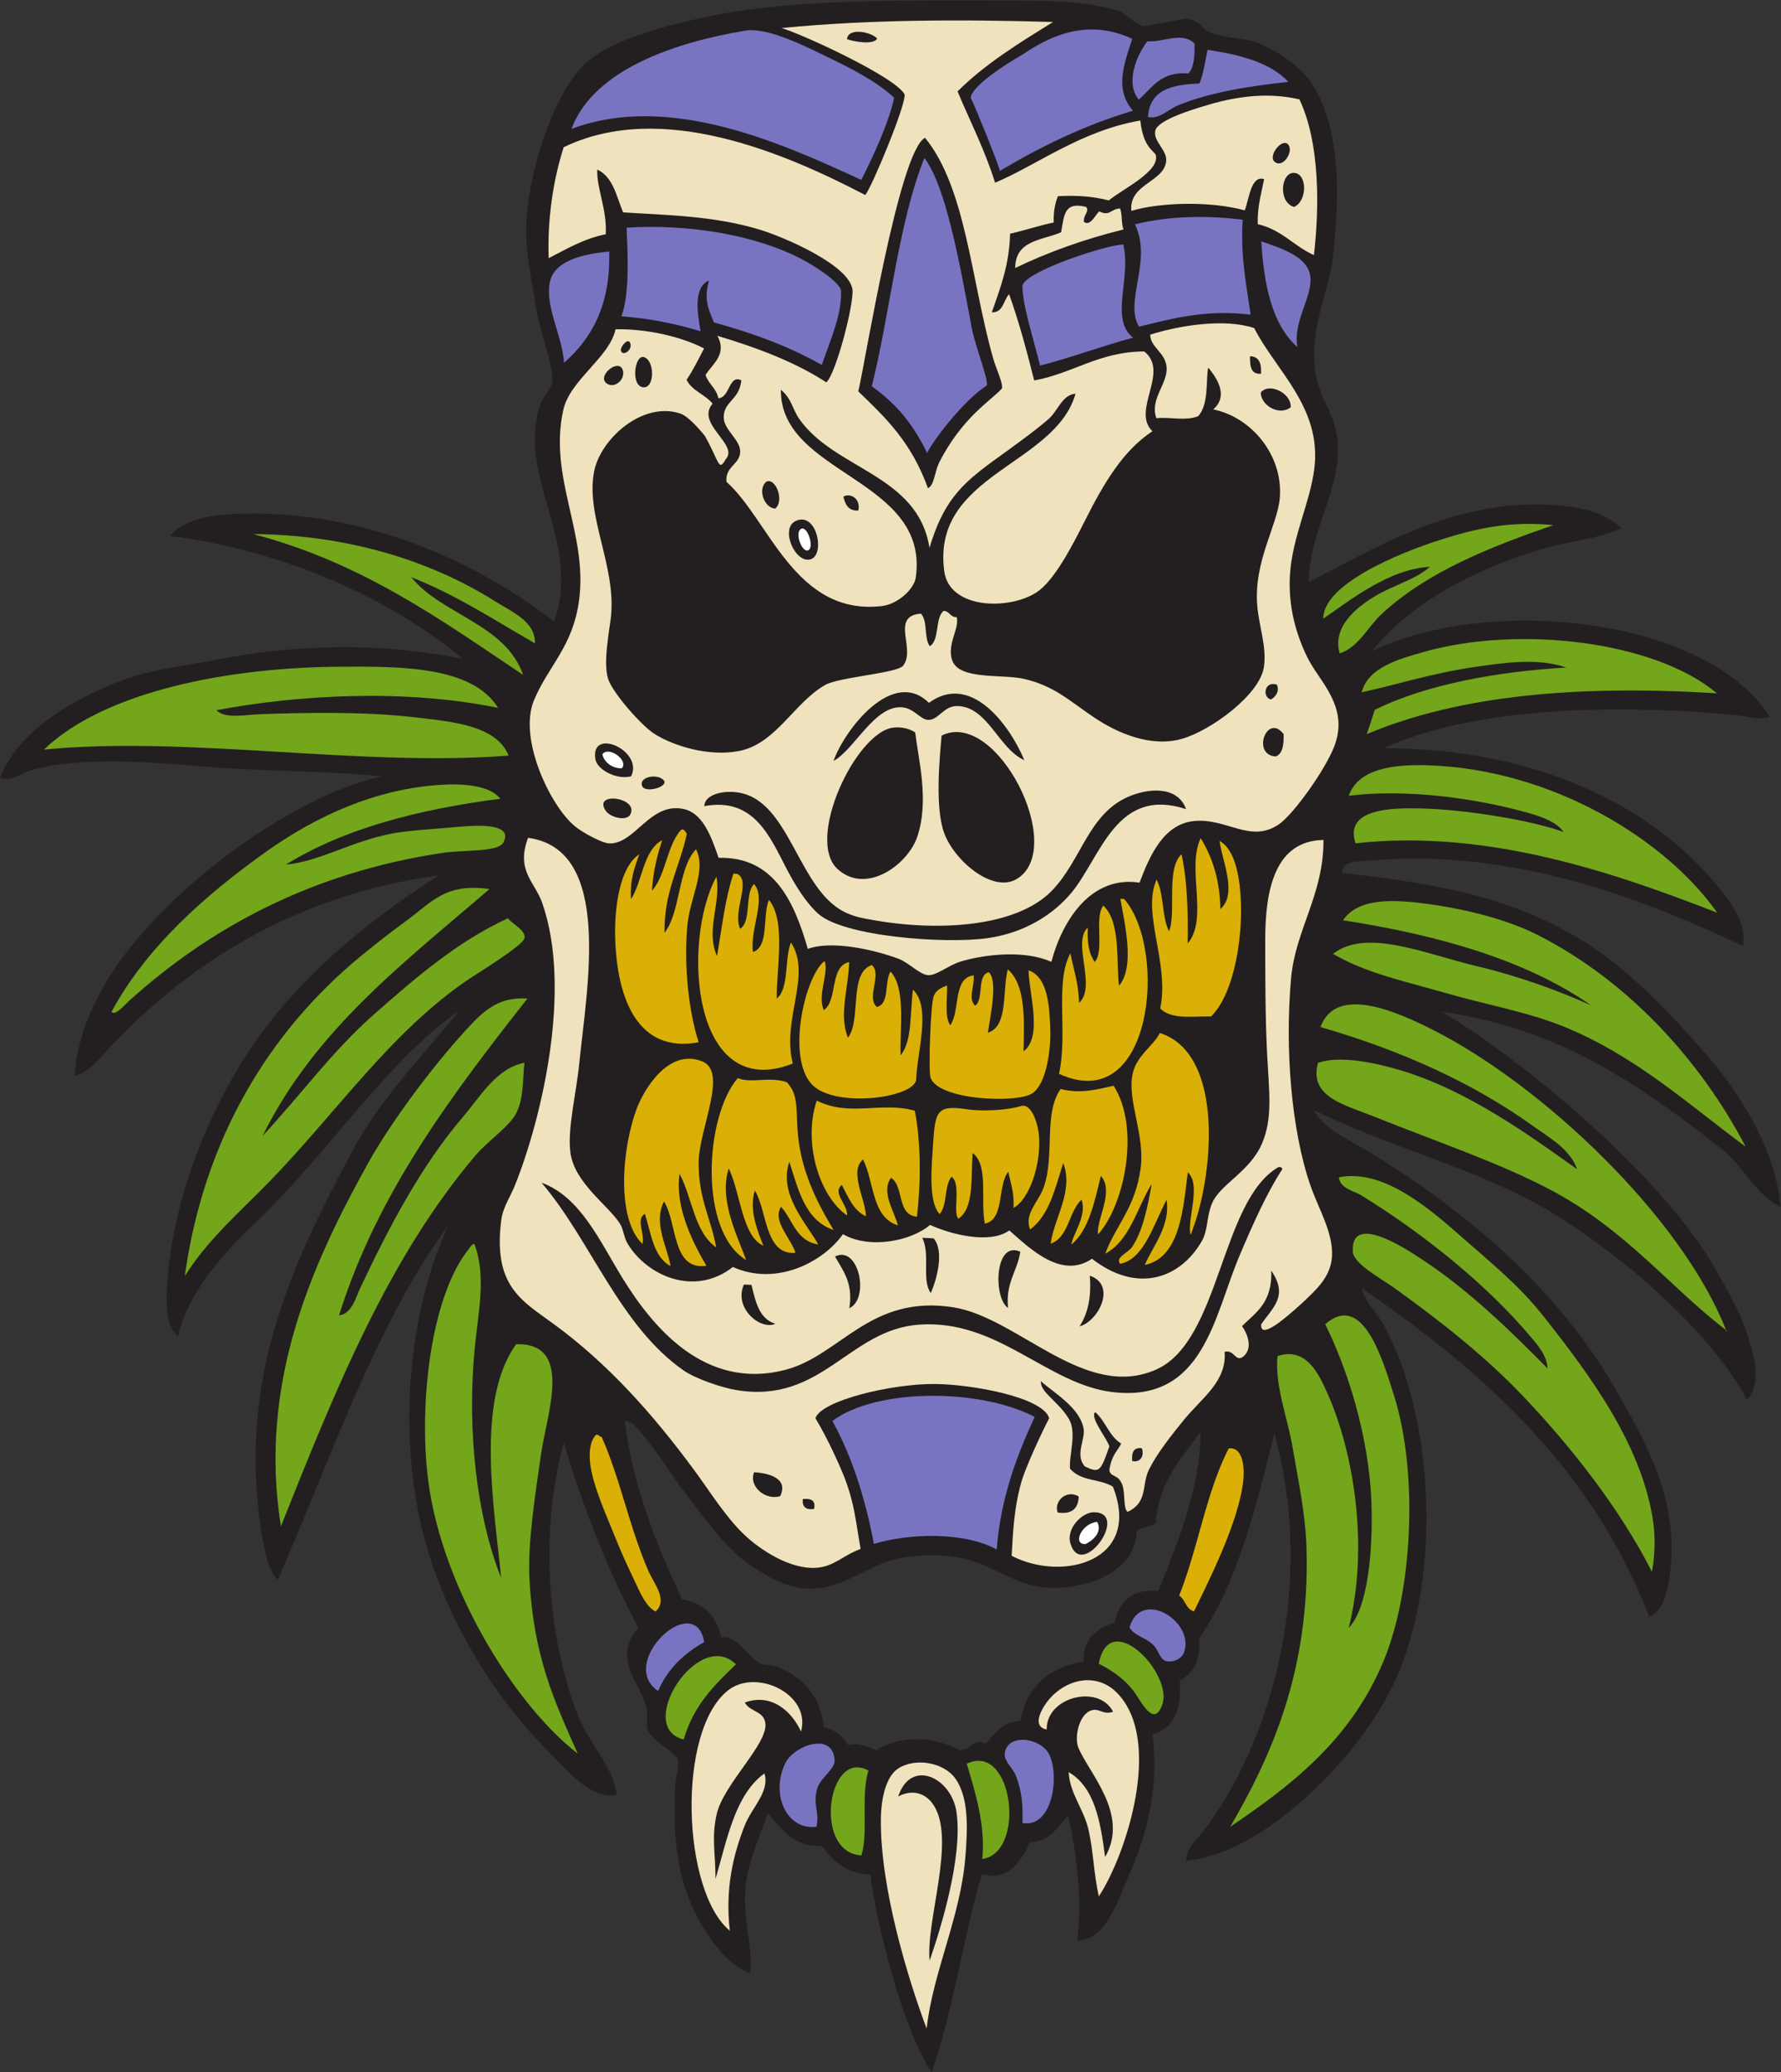 <?xml version="1.0" encoding="UTF-8" standalone="no"?>
<svg
   xmlns:dc="http://purl.org/dc/elements/1.1/"
   xmlns:cc="http://creativecommons.org/ns#"
   xmlns:rdf="http://www.w3.org/1999/02/22-rdf-syntax-ns#"
   xmlns:svg="http://www.w3.org/2000/svg"
   xmlns="http://www.w3.org/2000/svg"
   viewBox="0 0 603.2 701.493"
   height="701.493"
   width="603.2"
   xml:space="preserve"
   id="svg2"
   version="1.1"><rect x="0" y="0" width="603.2" height="701.493" fill="#333333" stroke="none"/><defs
     id="defs6" /><g
     transform="matrix(1.333,0,0,-1.333,0,701.493)"
     id="g10"><g
       transform="scale(0.1)"
       id="g12"><path
         id="path14"
         style="fill:#231f20;fill-opacity:1;fill-rule:evenodd;stroke:none"
         d="m 4362.93,2032.1 c 23.87,-43.01 57.13,-98.12 74.37,-152.26 15.63,-49.11 43.27,-123.86 2.04,-172.99 -94.55,177.95 -326.74,374.84 -501.23,479.06 -182.25,108.84 -403.95,161.11 -600.75,257.85 30.69,-52.14 92.17,-75.82 142.29,-107.33 225.33,-137.28 469.28,-331.59 624.12,-599.91 73.79,-130.25 155.12,-267.25 141.74,-443.51 -3.63,-47.92 -12.44,-118.34 -54.98,-136.79 -142.97,373.03 -418.79,621.16 -730.78,835.31 8.32,-36.74 37.24,-59.14 56.11,-93.8 125.29,-230.21 146.97,-616.42 38.75,-880.69 -57.05,-139.364 -180.25,-280.282 -298.75,-370.653 -67.81,-51.719 -150.61,-99.492 -241.78,-109.071 -2.44,28.204 23.32,49.532 39.53,70.243 173.23,221.367 292.05,625.231 184.22,1014.641 -47.24,-190.57 -94.49,-381.15 -190.72,-519.65 4.45,-58.42 -16.47,-89.87 -49.73,-108.214 5.57,-75.867 -16.23,-122.656 -69.39,-136.121 18.67,-145.813 -17.85,-263.625 -63.46,-366.938 -27.99,-63.386 -53.89,-152.871 -127.32,-157.507 12.42,99.746 -0.96,223.757 -23.73,318.078 -26.72,-28.559 -44.61,-66.477 -97.09,-67.637 -20.24,-45.988 -54.4,-100.551 -121.31,-80.93 C 2446.54,341.746 2422.05,154.641 2367.03,0 c -77.62,114.785 -147.09,411.047 -155.21,501.746 -63.17,3.652 -96.12,35.715 -123.65,72.863 -77.87,-2.285 -101.32,46.582 -137.9,83.118 -16.29,-52.192 -47.75,-114.133 -55.75,-184.786 -9.38,-82.902 20.36,-158.332 10.87,-221.418 -58.32,22.43 -101.86,84.786 -132.18,140.489 -49.66,91.25 -65.66,196.855 -56.92,343.593 0.94,15.711 9.43,44.598 5.72,57.375 -6.73,23.086 -64.25,45.899 -75.61,75.477 -6.6,17.195 1.74,35.344 -3.88,57.813 -16.52,66.179 -88.7,121.53 -20.76,202.67 -76.47,144 -138.99,301.11 -189.33,469.69 -62.97,-233.03 -39.52,-490.81 32.29,-683.493 30.2,-81.016 94.25,-138.028 102.25,-211.16 -69.02,-8.286 -117.27,54.902 -161.65,98.601 -129.18,127.188 -237.61,290.482 -304.38,479.722 -96.44,273.31 -74.51,624.66 37.85,867.59 -179.513,-241.96 -298.532,-590.51 -431.981,-897.7 -36.348,18.92 -50.875,176.58 -54.118,218.58 -26.894,348.26 111.586,622 239.403,863.25 75.254,142.03 188.766,253.92 274.616,362.13 -192.573,-136.06 -335.026,-366.92 -522.331,-542.99 -51.512,-48.43 -168.441,-166.54 -191.758,-284.25 -34.988,27.8 -30.965,95.36 -26.41,150.08 19.809,237.99 128.375,471.96 240.375,623.05 124.367,167.79 286.644,293.59 448.004,397.48 -353.336,-49.05 -616.746,-209.24 -827.75,-428.24 -28.086,-29.16 -54.813,-69.01 -97.313,-82.02 5.016,103.35 54.922,205.01 105.254,278.57 138.117,201.84 443.184,431.28 675.004,483.22 -158.574,15.41 -311.172,12.05 -474.84,26.39 -137.66,12.08 -297.855,21.49 -413.011,-10.03 C 52.695,3299.4 31.77,3276.01 0,3287.13 c 45.305,117.05 180.793,199.43 316.02,249.78 69.734,25.96 156.226,35.16 240.855,51.48 187.844,36.22 401.758,44.86 619.295,0.66 -178.381,148.84 -446.682,274.75 -743.912,312.4 32.551,40.18 97.144,52.47 154.504,55.41 340.968,17.48 636.718,-129.34 821.348,-272.69 71.09,206.08 -99.55,371.9 -34.36,553.89 7.05,19.69 27.69,36.61 29.7,56.29 3.68,35.97 -33.46,134.13 -40.34,179.54 -11.8,77.84 -31.08,152.86 -25.02,236.48 9.85,136.05 73.62,322.17 150.27,391.8 65.41,59.44 201.16,95.98 318.75,119.98 212.65,43.42 478.73,39.07 725.51,39.06 103.26,0 230.21,1.6 316.38,-28.79 16.16,-11.9 39.22,-32.01 57.04,-36.22 39.39,5.22 74.06,13.24 105.91,19.2 36.19,-3.94 45.41,-29.68 66.62,-36.65 48.25,-15.84 83.09,-12.18 114.83,-24.42 49.65,-19.16 113.57,-60.73 142.3,-107.34 72.15,-116.97 68.07,-288.8 50.59,-439.36 -10.76,-92.89 -61.68,-179.21 -43.13,-295.82 12.62,-79.14 69.4,-114.4 53.99,-228.18 -13.44,-99.04 -69.2,-184.5 -71.99,-299.31 159.84,80.38 394.41,231.33 670.33,190.45 46.91,-6.96 92.01,-23.01 123.94,-53.66 -60.86,-28.03 -127.05,-31.78 -188,-49.09 -172.93,-49.15 -339.93,-133.02 -445.86,-263.1 293.04,142.68 848.77,88.38 1010.29,-166.01 -12.99,-12.04 -60.78,1.38 -91.15,4.14 -326.6,29.72 -664.63,16.15 -889.46,-84.43 378.95,-0.77 676.08,-138.91 848.91,-350.78 32.29,-39.58 74.06,-91.72 64.79,-151.84 -251.27,117.38 -581.63,251.25 -956.68,216.41 -25.22,-2.35 -61.23,0.56 -62.89,-30.77 222.75,-25.19 436.89,-55.72 635.48,-187.38 103.62,-67.65 214.98,-185.27 297.93,-282.52 91.33,-107.06 169.83,-244.43 181.19,-378.05 -62.22,29.76 -91.73,97.71 -141.77,140.94 -207.46,162.83 -412.74,310.87 -719.22,354.48 187.44,-108.68 564.16,-414.34 699.94,-661.01 z M 3050.66,1625.9 c -2.14,-150.66 -60.54,-283.8 -107.24,-403.36 -68.05,5.61 -100.16,-26.97 -111.72,-81.38 -43.38,-14.09 -79.32,-36.09 -78.36,-97.29 -85.61,-16.39 -143.89,-61.819 -160.84,-151.194 -44.53,-3.098 -65.51,-31.231 -87.32,-58.457 -35.08,16.308 -35.26,-16.336 -67.68,-16.133 -20.61,11.465 -115.61,56.777 -211.02,-0.02 -24.03,9.649 -42.52,19.485 -71.81,12.879 -12.68,22.746 -33.09,38.227 -61.67,46.028 -7.02,80.039 -57.29,129.717 -122.36,154.437 -10.74,4.09 -28.28,1.15 -38.3,6.56 -36.68,19.83 -54.5,69.43 -99.74,66.97 -12.58,51.21 -41.45,87.1 -99.28,95.76 -64.32,136.52 -122.87,278.47 -146.39,453.33 17.91,1.07 31.98,-18.51 42.72,-30.76 39.37,-44.9 72.47,-101.6 112.76,-154.01 48.95,-63.7 103.77,-143.83 169.86,-185.44 43.76,-27.55 103.64,-69.54 186.4,-51.69 72.05,15.54 124.8,66.62 207.64,77 34.22,4.29 79.53,6.77 124.8,-0.86 85.47,-14.41 147.78,-72.01 224.4,-77.45 100.45,-7.12 230.76,37.7 232.71,143.12 12.15,11.48 36.21,10.3 48.36,21.81 9.05,107.52 65.61,164.55 114.08,230.15 v 0" /><path
         id="path16"
         style="fill:#7974c2;fill-opacity:1;fill-rule:evenodd;stroke:none"
         d="m 2271.76,5014.24 c -13.15,-62.88 -53.85,-150.61 -83.49,-208.58 -194.86,89.45 -485.32,223.79 -736.18,129.54 56.6,152.57 267.82,220.32 440.83,249.43 57.87,9.75 156.22,-41.34 210.15,-67.18 61.38,-29.42 126.94,-63.55 168.69,-103.21 v 0" /><path
         id="path18"
         style="fill:#7974c2;fill-opacity:1;fill-rule:evenodd;stroke:none"
         d="m 2348.61,4861.34 c 53.23,-69.09 88.07,-257.82 117.85,-418.19 6.74,-48.69 44.22,-139.65 41.12,-159.11 -63.34,-41.16 -143.56,-149.75 -151.72,-172.28 -43.11,88.92 -90.91,133.51 -140.84,169.86 45.62,181.37 67.21,414 133.59,579.72 v 0" /><path
         id="path20"
         style="fill:#ffffff;fill-opacity:1;fill-rule:evenodd;stroke:none"
         d="m 2035.95,3919.78 c 16.04,7.27 33.62,-47.89 17.47,-54.74 -16.22,-6.89 -35.56,46.54 -17.47,54.74 v 0" /><path
         id="path22"
         style="fill:#ffffff;fill-opacity:1;fill-rule:evenodd;stroke:none"
         d="m 1579.79,3311.34 c -27.12,-0.27 -45.91,18.07 -49.27,35.63 15.32,22.24 68.03,-15.47 49.27,-35.63 v 0" /><path
         id="path24"
         style="fill:#efe2bd;fill-opacity:1;fill-rule:evenodd;stroke:none"
         d="m 3362.7,3129.41 c 0.6,-139.38 -71.37,-227.4 -82.43,-351.66 -15.84,-178.1 0.45,-384.61 49.22,-525.75 20.82,-60.22 58.17,-119.52 54.75,-180.19 -2.97,-52.59 -41,-85.15 -73.89,-116.71 -58.51,-53.4 -108.38,-91.81 -106.01,-55.86 29.74,43.53 69.88,71.85 25.68,136.36 3.09,-82.87 -41.52,-107.58 -74.24,-140.72 15,-21.4 27.46,-56.66 3.58,-77.01 -20.88,-16.16 -22.06,17.78 -47.84,11.78 5.71,-75.69 -57.61,-116.64 -103.57,-172.99 -31.33,-38.43 -67.99,-84.66 -88.42,-125.65 -20.04,-40.28 -1.58,-82.54 -54.53,-108 -13.36,10.63 -3.24,57.2 -17.97,77.67 -8.57,16.78 -27.83,11.66 -28.32,30.1 7.23,41.25 22.75,48.34 29.86,65.89 -30.46,18.63 -39.7,57.22 -65.93,79.83 -14.26,-13.6 29.1,-65.26 36.03,-87.1 -22.58,-63.98 -24.74,-68.76 -62.22,-50.98 -26.25,29.45 1.75,68.81 -3.29,96.2 -9.82,53.35 -73.39,89.28 -108.49,120.2 -2.09,-28.47 45.68,-51.81 71.7,-96.68 20.13,-34.72 -1.23,-94.06 2.42,-125.7 31.15,-33.48 72.85,-23.77 108.83,-45.29 74.33,-189.08 -127.05,-242.99 -257.23,-175.61 3.18,52.62 4.94,123.28 27.13,195.68 14.3,41.53 45.29,109.05 68.22,153.95 -15.97,52.9 -194.53,85.8 -290.02,86.67 -111.39,1.02 -290.7,-42.7 -303.82,-87.04 33.71,-55.79 65.3,-128.5 74.39,-152.28 25.03,-65.51 27.65,-108.01 40.33,-179.53 -45.27,-16.63 -66.92,-44.22 -111.17,-47.78 -67.75,-5.47 -145.61,46.47 -185.86,85.29 -47.48,45.79 -86.39,109.35 -127,164.27 -101.67,137.5 -215.79,267.84 -358.91,371.74 -80.7,58.58 -150.69,96.1 -130.26,260.47 4.25,34.21 22.22,57.7 35.03,89.66 66.94,167.01 146.44,497.22 69.06,717.3 -18.65,53.04 -67.42,81.52 -35.77,164.92 215.53,-29.06 149.79,-376.95 130.07,-572.65 -7.98,-79.21 -30.01,-163.95 -22.79,-224.7 9.42,-79.22 96.22,-134.74 126.69,-183.47 8.46,-13.52 9.23,-33.28 18.42,-48.86 47.94,-81.28 169.58,-137.32 267.88,-60.21 109.66,-49.25 228.49,11.25 279.76,83.33 68.68,-39.22 174.38,-16.88 221.2,23.56 54.22,-24.63 152.6,-49.42 201.41,-13.96 50.09,-43.54 131.81,-125.76 210.07,-71.99 115.59,-89.76 224.55,-50.1 279.16,44.95 15.98,27.82 11.76,61.67 25.51,94.89 20.74,50.09 95.94,79.91 127.27,152.71 27.73,64.47 18.1,130.78 13.18,225.15 -5,96.24 -4.9,208.28 -4.92,293.18 -0.02,131.21 27.21,250.82 148.05,252.62 z M 1737.79,1781.65 c 27.99,-19.35 93.62,-42.71 133.63,-49.29 216.69,-35.72 285.49,153.39 463.5,166.23 200.35,14.45 325.57,-151.44 491.74,-171.25 231.5,-27.61 257.56,192.55 322.36,345.56 35.63,84.12 69.32,159.35 109.14,220.76 -1.01,3.79 -3.94,5.77 -9.53,5.25 -147.52,-84.69 -147.56,-441.51 -310.64,-514.19 -181.41,-80.86 -351.82,132.19 -515.94,157.94 -211.19,33.11 -286.68,-121.73 -424.98,-158.39 -209.08,-55.41 -342.16,114.49 -413.99,230.16 -58.46,94.14 -107.08,208.28 -207.32,244.76 124.62,-145.28 198.94,-364.78 362.03,-477.54 z m 627.23,197.22 c 14.36,32.5 35.29,106.14 7.01,138.96 -9.59,0.44 -19.18,0.87 -28.77,1.31 21.43,-42.91 -2.67,-107.19 21.76,-140.27 z m 196.21,-37.74 c -6.44,65.41 23.61,92.05 31.09,142.67 -66.07,29.83 -68.86,-118.28 -31.09,-142.67 z m -439.56,130.45 c 20.06,-36.29 46.63,-66.47 36.3,-131.33 52.71,24.69 23.55,161.45 -36.3,131.33 z m 621.24,-177.14 c 46.66,11.17 95.9,104.59 26.05,128.5 4.54,-56.87 -5.91,-97.83 -26.05,-128.5 z m -772.79,6.32 c -41.84,12.68 -50.27,56.74 -60.83,98.83 -6.4,0.29 -12.79,0.59 -19.19,0.87 -26.67,-59.44 41.65,-116.95 80.02,-99.7 z m 906.56,-348.6 c 25.43,-4.8 29.8,18.18 24.51,32.51 -21.27,3.08 -26.31,-11.08 -24.51,-32.51 z m -894.34,-89.02 c 21.33,44.64 -26.89,58 -66.25,60.65 -14.65,-36.52 29.48,-72.46 66.25,-60.65 z m 705.02,-41.66 c 35.45,-5.14 52.31,9.48 53.46,40.81 -32.6,18.97 -63.91,-14.03 -53.46,-40.81 z m 32.35,-78.3 c 28.3,-96.01 153.47,79.6 58.86,78.97 -28.61,-0.21 -70.21,-40.48 -58.86,-78.97 z m -651.49,87.25 c 5.17,22.19 -7.93,27.2 -28.39,25.31 -2.19,-19.39 6.99,-28.09 28.39,-25.31 v 0" /><path
         id="path26"
         style="fill:#7974c2;fill-opacity:1;fill-rule:evenodd;stroke:none"
         d="m 2628.83,1664.29 c -45.08,-98.51 -85.51,-201.97 -96.58,-336.61 -82.52,45.53 -223.5,41.11 -311.82,14.18 -22.08,116.33 -55.74,221.79 -105.43,312.17 109.69,82.5 371.7,84.18 513.83,10.26 v 0" /><path
         id="path28"
         style="fill:#dbb006;fill-opacity:1;fill-rule:evenodd;stroke:none"
         d="m 3033.79,1170.4 c -20.84,5.61 -21.88,29.84 -37.75,40.14 47.5,118.7 69.17,264.86 125.97,373.69 32.25,4.71 40.84,-39.35 37.15,-78.53 -10.2,-108.23 -92.62,-266.31 -125.37,-335.3 v 0" /><path
         id="path30"
         style="fill:#dbb006;fill-opacity:1;fill-rule:evenodd;stroke:none"
         d="m 1665.62,1170.16 c -25.67,12.89 -40.51,51.11 -56.26,84.22 -13.63,28.64 -29.15,61.69 -41.72,93.15 -26.05,65.18 -64.01,146.1 -68.74,204.85 -2.22,27.59 1.74,52.41 15.46,66.54 7.77,0.98 8.19,-4.93 14.32,-5.47 46.63,-104.23 71.27,-232.43 119.36,-341.63 13.47,-30.57 49.85,-72.87 17.58,-101.66 v 0" /><path
         id="path32"
         style="fill:#ffffff;fill-opacity:1;fill-rule:evenodd;stroke:none"
         d="m 2787.79,1397.71 c 14.03,-26.54 -11.91,-47.82 -29.7,-56.28 -34.55,-1.66 -9.77,53.11 29.7,56.28 v 0" /><path
         id="path34"
         style="fill:#7974c2;fill-opacity:1;fill-rule:evenodd;stroke:none"
         d="m 2869.94,1129.82 c 29.12,100.96 167.38,13.93 138.19,-63.92 -5.67,-15.1 -24.95,-25.42 -43.56,-22.03 -18.07,3.27 -19.9,26.69 -32.97,39.92 -21.25,21.5 -48.38,23.16 -61.66,46.03 v 0" /><path
         id="path36"
         style="fill:#7974c2;fill-opacity:1;fill-rule:evenodd;stroke:none"
         d="m 1789.2,1092.5 c -50.86,-28.91 -92.71,-67.41 -117.2,-124.348 -105.46,72.078 93.92,258.408 117.2,124.348 v 0" /><path
         id="path38"
         style="fill:#73a61b;fill-opacity:1;fill-rule:evenodd;stroke:none"
         d="m 2791.64,1037.32 c 27.31,144.69 189.2,-24.86 161.56,-103.406 -21.19,-60.262 -52.95,6.457 -71.48,32.07 -22.31,30.801 -57.58,55.856 -90.08,71.336 v 0" /><path
         id="path40"
         style="fill:#73a61b;fill-opacity:1;fill-rule:evenodd;stroke:none"
         d="m 1869.91,1036 c -54.85,-52.328 -108.66,-105.773 -132.67,-190.883 -125.95,30.164 37.13,285.113 132.67,190.883 v 0" /><path
         id="path42"
         style="fill:#efe2bd;fill-opacity:1;fill-rule:evenodd;stroke:none"
         d="m 2791.82,446.563 c -13.27,60.195 -13.83,115.8 -26.12,169.277 -12.2,53.254 -47.71,91.726 -50.47,146.387 66.31,-38.528 80.82,-125.735 92.58,-215.536 62.01,107.625 -39.55,210.821 -67.6,276.832 -11.05,26.067 0.51,82.844 30.32,94.68 22.36,8.875 30.9,-11.98 57.58,-2.617 -36.84,71.355 -170.1,37.41 -168.75,-45.156 -42.21,8.191 -7.76,60.5 6.03,76.574 45.06,52.574 121.41,69.156 173.07,16.141 117.79,-120.879 22.52,-411.731 -46.64,-516.582 v 0" /><path
         id="path44"
         style="fill:#efe2bd;fill-opacity:1;fill-rule:evenodd;stroke:none"
         d="m 2035.2,865.195 c -21.89,48.418 -73.06,99.141 -142.84,73.731 13.23,-23.797 46.44,-21.016 52,-50.391 9.98,-52.722 -106.92,-156.457 -123.76,-234.519 -13.06,-60.598 -2.71,-94.817 -2.61,-163.176 29.78,101.75 49.65,214.043 124.3,268.113 14.04,-46.836 -31.77,-85.601 -50.12,-132.207 -29.01,-73.719 -50.15,-159.578 -37.86,-267.242 -120.99,98.934 -136.08,506.219 -4.67,610.184 72.41,57.282 211.9,-10.079 185.56,-104.493 v 0" /><path
         id="path46"
         style="fill:#7974c2;fill-opacity:1;fill-rule:evenodd;stroke:none"
         d="m 2597.97,633.074 c 1.15,50.473 -2.21,83.293 -17.29,120.864 -7.57,18.882 -29.45,36.152 -27.93,54.097 4.69,55.246 95.96,42.27 115.14,-5.23 24.41,-60.52 2.68,-183.149 -69.92,-169.731 v 0" /><path
         id="path48"
         style="fill:#7974c2;fill-opacity:1;fill-rule:evenodd;stroke:none"
         d="m 2074.54,623.262 c -77.86,-8.914 -117,84.773 -79.02,162.082 21.71,44.179 119.48,80.269 124.96,8.719 1.96,-25.567 -35.58,-43.875 -44.41,-74.817 -11.41,-40.035 6.66,-56.055 -1.53,-95.984 v 0" /><path
         id="path50"
         style="fill:#73a61b;fill-opacity:1;fill-rule:evenodd;stroke:none"
         d="m 2495.7,541.672 c 8.89,85.008 -18.16,170.164 -39.35,241.933 117.95,55.875 151.62,-226.679 39.35,-241.933 v 0" /><path
         id="path52"
         style="fill:#efe2bd;fill-opacity:1;fill-rule:evenodd;stroke:none"
         d="m 2354.39,111.035 c -45,119.285 -118.74,356.016 -116.28,533.606 0.68,49.683 12.61,107.632 45.23,127.617 45.53,27.871 115.66,13.23 143.61,-25.742 35,-48.813 31.92,-126.758 25.57,-202.883 -12.42,-149.336 -82.19,-289.981 -98.13,-432.598 z m 75.98,548.867 c -12.28,88.567 -116.31,138.438 -148.18,40.364 32.3,17.964 68.86,11.875 90.84,-23.34 55.66,-89.121 -20.96,-291.621 -11.08,-393.332 27.66,79.621 84.4,261.203 68.42,376.308 v 0" /><path
         id="path54"
         style="fill:#73a61b;fill-opacity:1;fill-rule:evenodd;stroke:none"
         d="m 2206.44,766.152 c -19.74,-64.218 0.36,-159.902 -17.84,-215.324 -123.96,6.281 -85.93,273.215 17.84,215.324 v 0" /><path
         id="path56"
         style="fill:#efe2bd;fill-opacity:1;fill-rule:evenodd;stroke:none"
         d="m 2675.76,5206.68 c -86.15,-53.21 -172.52,-106.23 -242.83,-176.28 32.27,-76.81 69.49,-148.98 95.33,-231.85 105.57,44.13 218.73,132.31 369.14,157.91 6.88,-69.95 36.82,-78.12 39.26,-87.77 10.64,-42.11 -86.15,-87.03 -119.3,-115.12 -43.4,10.77 -82.13,13.22 -129.45,10.69 -7.25,-18.33 -11.64,-39.69 -10.66,-66.76 -38.32,-8.07 -73.15,-19.88 -110.86,-28.58 -2.05,-80.8 -25.43,-138.92 -46.41,-199.61 29.86,-0.83 29.06,30.94 43.95,46.03 25.02,-69.46 44.78,-143.84 63.71,-219.02 99.31,18.09 163.94,73.02 279.61,73.73 65.68,-52.3 -33.77,-149.78 20.78,-202.66 -74.4,-49.17 -122.72,-130.32 -171.66,-227.53 -33.32,-66.2 -78.48,-152.98 -122.93,-181.72 -71.19,-46.05 -221.51,-42.2 -234.36,53.87 -33.03,246.79 281.68,268.04 333.63,450.72 -33.75,-2.34 -44.84,-43.61 -68.24,-64.14 -35.47,-31.17 -101.11,-77.82 -140.88,-106.65 -84.02,-60.89 -127.4,-105.66 -161.97,-220.59 -29.59,186.5 -240.32,198.07 -330.82,327.23 -17.46,24.92 -19.42,51.93 -46.82,74.17 -1.97,-216.36 378.21,-224.74 342.84,-476.66 -4.11,-29.14 -45.06,-68.2 -87.58,-72.87 -220.04,-24.18 -285.52,220.21 -393.41,315.67 -3.96,38.55 33.1,43.69 34.81,75.26 1.67,31.14 -41.72,56.22 -41.8,88.35 -0.09,41.68 39.6,43.48 44.71,94.03 -31.83,16.24 -28.53,-43.56 -58.34,-45.38 -5.01,25.23 -25.17,36.23 -32.66,59.12 18.18,28.42 55.65,53.18 30.17,99.49 100.52,-29.99 198.76,-67.1 276.78,-118.24 24.9,22.19 71.81,203.81 66.19,237.13 -10.31,61.04 -169.38,130.14 -232.84,149.87 -118.43,36.82 -246.56,37.78 -349.73,44.71 -16.97,40.79 -25.19,89.79 -65.48,108.65 -2.7,-45.13 25.29,-102.26 21.38,-164.27 -56.66,-11.36 -99.28,-37.64 -144.98,-60.65 -3.5,100.71 11.74,199.29 38.1,281.64 249.68,120.85 565.76,-16.73 766.16,-121.3 14.6,14.93 103.63,227.98 100.1,255.34 -22.62,44.27 -262.14,154.27 -312.7,168.63 221.29,21.85 458.46,22.21 690.06,15.41 z m 83.73,-469.69 c 9.83,-11.02 -7.93,-20.27 -5.41,-38.18 16.41,-11.38 28.11,16.9 38.83,27.05 26.93,-13.82 28.89,6.15 52.93,7.21 6.07,-14.78 2.68,-38.46 8.75,-53.24 -99.22,-24.69 -191.05,-57.25 -275.2,-97.94 0.2,71.36 68.83,69.99 116.66,90.74 7.93,44.75 7.91,78.29 63.44,64.36 z m 542.03,273.13 c 52.97,-111.5 50.55,-277.63 36.88,-395.51 -51.04,22.94 -81.99,64.74 -142.76,78.53 -1.3,45.33 9.24,78.03 16.24,114.54 -33.6,10.37 -37.92,-50.16 -49.28,-79.41 -87.44,24.07 -214.75,20.6 -288.05,-1.31 -6.82,68.51 82.27,72.56 88.4,125.65 3.36,28.93 -33.65,50.64 -27.56,78.1 6.19,27.83 98.07,54.81 135.49,65.88 80.17,23.73 157.17,30.64 230.64,13.53 z m -60.17,-160.56 c 19.72,-11.05 41.93,24.09 34.26,41.67 -12.8,29.31 -59.98,-27.27 -34.26,-41.67 z m 47.6,-26.18 c -33.83,3.54 -43.15,-73.05 -1.39,-86.39 33.07,12.62 35.33,82.84 1.39,86.39 z M 2895.31,3020.99 c -120.51,18.58 -194.67,-90.88 -224.04,-201.13 -67.79,30.66 -168.2,19.35 -230.41,0.86 -29.38,-8.73 -61.11,-35.56 -82.17,-34.69 -21.68,0.9 -50.06,32.35 -76.13,41.89 -67.9,24.86 -171.52,46.54 -230.04,24.87 -33.36,114.71 -83.43,235.2 -226.73,231.24 -19.49,57.22 -41.18,114.1 -89.24,124.13 -85.47,17.85 -122.7,-89.59 -188.62,-87.48 -17.9,0.57 -65.74,26.41 -85.73,42.32 -63.26,50.34 -146.48,224.13 -105.27,321.77 37.36,88.57 98.73,135.52 114.46,254.16 22.4,168.89 -78.13,310.52 -40.3,482.12 16.98,77.06 117.61,133.44 132.89,205.28 77.83,1.46 165.65,-17.97 224.85,-48.64 -14.12,-27.29 -27.6,-55.28 -44.47,-79.63 13.73,-28.07 47.42,-37.37 66.24,-60.65 -44.37,-50.86 67.66,-103.93 33.5,-140.91 -19.22,-34.11 -16.35,-5.01 -53.99,60.2 -15.57,18.69 -42.65,49.39 -61.52,55.62 -96.72,31.88 -201.11,-64.39 -218.33,-143.77 -24.58,-113.3 55.64,-242.26 42.08,-371.73 -3.56,-33.91 -20.6,-116.33 -7.33,-158.16 11.17,-35.23 84.94,-119.16 117.78,-139.84 49.96,-31.45 139.14,-58.37 215.34,-43.41 93.7,18.41 139.75,123.24 218.69,167.77 35.56,20.04 182.18,29.63 197.61,48.64 33.83,41.72 -33.7,126.28 45.32,132.42 17.91,-17.84 7.32,-62.45 22.67,-82.68 25.53,15.19 12.58,71.25 35.06,89.67 16,-0.72 16.11,-16.36 33.34,-15.93 7.56,-29 -25.7,-68.87 -11.37,-109.95 17.52,-50.13 127.52,-34.37 181.68,-46.68 78.13,-17.77 116.16,-56.39 180.84,-99.48 55.02,-36.65 139.96,-75.38 219.98,-53.22 73.73,20.4 199.12,112.34 209.34,182.59 7.54,51.85 -11.82,99.87 -16.74,154.46 -10.21,113.38 51.88,205.68 57.23,275.96 8.24,108.4 -72.82,204.45 -169.26,223.82 37.32,32.24 13.83,74.56 -12.7,106.24 -6.4,-27.83 2.52,-94.58 -25.97,-123.69 -33.58,-12.6 -71.43,-1.07 -105.71,-4.8 -17.65,47.8 28.85,87.35 26.06,128.49 -2.62,38.48 -41.13,50.85 -41.88,83.55 77.66,24.66 190.96,41.43 264.3,16.8 54.16,-107.09 172.58,-201.95 152.72,-357.55 -11.27,-88.37 -56.41,-173.19 -61.94,-270.95 -4.41,-78.49 15.16,-148.49 44.69,-208.55 29.77,-60.56 106.29,-123.3 68.44,-224.04 -22.35,-59.43 -104.67,-175.28 -142.42,-200.06 -71.45,-46.88 -129.54,15.65 -211.08,9.6 -78.53,-5.83 -114.61,-84.51 -141.72,-156.85 z m 308.67,1292.35 c 1.23,24.8 -3.57,43.92 -28.1,44.5 0.21,-23.45 0.86,-46.47 28.1,-44.5 z m -1626.45,59.54 c 2.67,-16.08 28.22,-1.88 24.42,15.95 -4.24,19.89 -25.97,-6.7 -24.42,-15.95 z m 56.11,-93.8 c 31.07,-4.2 30.06,71.02 1.22,76.78 -22.39,4.48 -32.7,-72.52 -1.22,-76.78 z m 1569.58,-13.74 c 0.92,-33.29 47.56,-59.63 76.21,-37.08 1.74,37.11 -56.4,63.64 -76.21,37.08 z m -1660.65,22.68 c 21.01,-13.41 48.86,13.81 38.99,36.65 -12.05,27.89 -67.06,-18.73 -38.99,-36.65 z M 3229.18,3486.1 c 12.91,7.58 22.32,21.8 15,37.74 -31.31,10.43 -38.14,-31.54 -15,-37.74 z m -869.04,-8.52 c -91.18,90.57 -213.87,-67.21 -242.39,-147.47 52.82,28.15 104.83,142.81 175,136.13 30.73,-2.93 46.06,-32.29 66.68,-31.85 25.9,0.55 38.52,35.55 72.58,35.12 77.78,-0.96 105.04,-108.63 170.63,-137.44 -37.05,88.38 -135.57,224 -242.5,145.51 z m 881.13,-136.12 c 18.12,6.77 20.78,29.99 20.12,56.72 -41.88,55.09 -82.46,-52.69 -20.12,-56.72 z m -973.35,73.08 c -94.36,-14.12 -221.56,-283.62 -140.14,-358.65 72.67,-66.97 179.25,10.99 202.92,82.02 30.59,91.72 2.95,194.41 -5.37,264.41 -11.76,8.61 -34.45,15.65 -57.41,12.22 z m 130.19,-265.28 c 24.49,-70.67 123.71,-156.09 185.31,-118.89 129.31,78.08 -52.05,434.02 -191,364.09 -5.13,-56.94 -16.95,-179.95 5.69,-245.2 z m -885.18,184.34 c 4.51,-25.26 53.47,-52.38 90.53,-42.55 33.01,65.73 -105.49,126.43 -90.53,42.55 z m 1352.25,-95.11 c -99.65,-44.57 -117.13,-158.44 -191,-236.26 -91.41,-96.33 -296.8,-105.72 -462.05,-75.05 -13.24,2.45 -36.22,5.42 -62.13,17.23 -122.9,56.04 -141.13,284.05 -273.56,305.41 -40.7,6.57 -86.25,-5.64 -86.96,-34.46 126.3,23.63 167.08,-78.84 208.7,-158.38 21.39,-40.87 47.69,-84.49 79.79,-114.09 63.78,-58.83 322.64,-78.07 431.05,-62.83 93.09,13.08 166.78,59.45 213.07,115.18 75.29,90.67 113.34,270.83 291.41,212.49 -22.19,61.76 -100.1,52.32 -148.32,30.76 z m -1233.32,27.26 c 8.27,-18.63 71.63,-0.26 53.08,16.8 -17.44,16.04 -63.39,6.43 -53.08,-16.8 z m -92.21,-63.04 c 10.98,-15.44 52.64,-27.66 62.28,-7.64 20.82,43.25 -98.25,58.21 -62.28,7.64 z m 612.17,1960.55 c 15.57,-6.38 68.39,-15.6 76.83,1.31 -12.47,15.47 -72.49,30.13 -76.83,-1.31 z M 2385.43,4086.4 c 59.43,117.39 133.38,159.1 160.27,189.63 3.23,13.89 -14.66,49.06 -22.77,77.88 -56.41,200.79 -68.79,431.56 -172.7,558.71 -66.32,-35.2 -152.27,-573.22 -169.49,-644.01 70.47,-67.7 135.43,-129.98 177.01,-246.04 15.98,8 16.25,38.18 27.68,63.83 z m -438.78,-47.29 c -22.09,-19.48 -5.08,-66.35 22.91,-68.29 24.4,19.59 1.18,80.21 -22.91,68.29 z m 196.22,-37.74 c 4.63,-19.28 11.54,-36.42 37.84,-35.35 7,28.82 -18.96,45.94 -37.84,35.35 z m -84.16,-159.47 c 39.18,10.23 17.03,122.48 -36.84,97.73 -40.67,-18.68 -2.07,-107.9 36.84,-97.73 v 0" /><path
         id="path58"
         style="fill:#dbb006;fill-opacity:1;fill-rule:evenodd;stroke:none"
         d="m 1819.6,2094.92 c -55.87,38.88 -60.44,125.98 -93.03,186.74 -12.8,-89.37 39.18,-183.59 68.28,-233.63 -88.37,-12.53 -73.53,109.62 -107.8,163.39 -28.03,-55.11 8.2,-113.68 16.58,-164.06 -43.81,23.43 -49.23,82.94 -65.09,132.64 -23.63,-13.23 0.09,-49.79 -6.02,-76.57 -67.28,63.56 -52.97,243.93 -13.68,346.43 15.56,40.59 77.3,152.04 165.1,117.37 67.38,-26.62 -9.01,-172.6 -8.94,-258.95 0.07,-92.21 32.38,-142.36 44.6,-213.36 z m 1205.46,31.64 c -10.31,36.15 28.36,126.92 -7.07,158.81 -11.7,-87.72 -18.03,-216.53 -109.38,-235.16 21.23,49.28 65.45,99.3 55.47,165.57 -31.64,-59.11 -56.79,-151.12 -117.83,-162.73 -13.93,15.62 19.94,28.23 29.47,41.88 27.21,38.86 40.61,103.48 50.59,161 -37.72,-60.77 -54.92,-143.36 -118.05,-177.14 25.33,70.01 76.45,116.1 89.88,216.85 11.47,86.02 -35.33,173.27 -20.15,241.05 10.17,45.54 54.61,72.03 68.83,102.53 165.78,-52.23 137.57,-366.81 78.24,-512.66 z M 2748.05,2216 c -32.97,-30.02 -32.23,-95.9 -78.6,-111.69 9.09,66.04 58.87,132.46 32.07,205.07 -20.5,-64.43 -36.03,-134.15 -84.29,-169.08 -15.98,40.34 22.34,70.31 35.33,108.87 27.58,81.81 -1.43,186.54 42.36,247.82 50.9,-13.01 92.38,-0.98 134.55,8.28 68.11,-106.01 28.26,-302.72 -39.63,-377.62 -5.46,36.06 42.56,109.86 7.17,148.56 -16.48,-67.08 -30.39,-136.89 -74.78,-174.3 1.66,23.24 40.47,73.37 25.82,114.09 z m -173.15,-20.94 c 2.85,37.35 -7.22,62.55 -12.95,91.84 -28.53,-34.75 -8.45,-121.16 -59.7,-131.75 -11.64,58.37 10.29,148.33 -30.75,179.09 -5.6,-52.72 5.61,-139.18 -36.27,-166.45 -15.64,14.46 8.15,87.82 -17.5,106.46 -19.04,-22.06 -10.37,-73.57 -30.31,-94.68 -29.71,30.97 -20.13,122.96 -16.29,183.24 5.2,80.9 12.17,93.82 87.74,82.47 33.71,-5.05 98.45,-3.01 134.55,8.29 29.43,9.22 44.98,-50.24 46.74,-78.97 4.35,-70.42 -24.55,-157.83 -65.26,-179.54 z m -499.72,272.47 c 84.13,-42.13 163.3,-1.58 249.21,-25.73 16.29,-84.6 15.08,-187.75 5.32,-269.21 -51.8,4.89 -32.25,76.84 -65.63,99.04 -27.1,-35.26 9.34,-87.52 17.27,-120.86 -66.9,20.64 -59.97,110.67 -88.54,167.33 -36.4,-31.17 6.82,-101.55 7.29,-144.43 -32.19,15.44 -45.08,49.03 -61.13,79.63 -25.71,-20 15.51,-48.94 13.16,-77.44 -71.42,49.78 -112.33,186.69 -76.95,291.67 z m 42.76,-328.54 c -72.69,24.64 -89.27,102.03 -112.45,173.21 -27.56,-82.12 41.12,-152.81 73.46,-209.86 -56.22,8.61 -64.51,62.28 -94.48,95.56 -23.4,-36.24 26.47,-81.09 36.53,-116.94 -77.73,-6.64 -71.52,105.92 -103.09,158.39 -15.61,-49.41 7.18,-103.53 21.77,-140.29 -54.07,23.26 -58.2,134.39 -88.08,196.13 -25.58,-78.21 20.86,-169.06 44.3,-232.55 -120.84,72.57 -105.8,363.56 -21.43,462.05 32.56,-14.16 81.9,4.77 124.65,-10.47 27.67,-29.62 23.76,-60.24 26.94,-116.49 5.93,-105.05 49.3,-187.58 91.88,-258.74 v 0" /><path
         id="path60"
         style="fill:#dbb006;fill-opacity:1;fill-rule:evenodd;stroke:none"
         d="m 3050.74,3134 c 29.32,-48.09 48.71,-105.49 49.92,-179.98 44.42,37.77 3.99,123.86 -2.03,172.99 32.82,-17.83 45.84,-69.47 51.02,-112.78 13.89,-116.73 -12.72,-275.09 -72.54,-332.91 -48.67,0.38 -100.9,-8.23 -129.28,20.29 24.24,114.93 -47.54,241.66 -9.18,327.02 18.99,-35.74 13.07,-94.88 31.51,-131.11 19.25,44.8 -8.62,159.61 31.91,195.46 14.53,-66.7 16.68,-145.05 15.61,-226.45 53.67,63.43 -3.7,191.06 33.06,267.47 z m -1319.82,21.58 c 7.08,1.78 8.77,-2.54 14.24,-10.25 -17.97,-85.03 -58.32,-146.27 -56.84,-251.97 41.85,54.76 33.38,163.02 80.21,212.48 27.2,-54.65 -16.15,-122.64 -22.33,-195.9 -8.84,-104.79 4.28,-217.57 28.91,-294.29 -155.81,-29 -206.49,112.3 -211.89,259.39 -3.12,84.94 12.05,185.99 61.09,218.15 -11.74,-33.08 -24.38,-65.2 -21.03,-114.31 29.53,46.71 30.61,123.66 79.21,150.08 -12.67,-38.59 -23.12,-79.55 -26.06,-128.49 35.83,40.02 37.89,115.91 74.49,155.11 z m 132.63,-111.69 c 3.2,-0.14 6.4,-0.3 9.59,-0.44 36.58,-18.27 -12.81,-95.13 7.38,-139.62 29.69,18.88 10.87,89.32 35.42,113.66 32.22,-37.04 -11,-113.18 -2.76,-172.77 41.63,14.31 23.42,92.24 40.52,132.64 44.7,-54.79 17.93,-180.61 20,-250.66 31.93,26.25 19.01,100.19 35.89,142.44 54.19,-83.2 -24.12,-193.01 4.68,-307.59 -256.83,-100.83 -283.06,310.3 -194.04,474.7 12.47,-67.71 -28.17,-135.69 1.57,-201.79 12.33,71.5 20.74,147.17 41.75,209.43 z m 231.69,-221.86 c 11.23,-32.17 -19.48,-85.76 -1.99,-124.79 35.88,25.32 14.11,111.9 64.35,121.96 -2.18,-69.67 -26.94,-133.3 -3.06,-191.98 34.67,46.11 1.23,164.64 60.55,184.56 27.17,-22.43 -14.97,-82.55 12.7,-106.25 33.51,6.7 18.48,64.97 35.04,89.67 39.69,-43.39 22.87,-147.67 25.41,-212.49 29.83,35.02 23.62,108.31 31.47,166.68 47.48,-45.32 9.7,-160.48 7.93,-230.45 -10.71,-44.23 -192.03,-68.07 -256.72,-17.59 -77.46,60.44 -27.15,282.64 24.32,320.68 z m 465.33,-21.16 c 45.21,-39.43 42.09,-124.32 39.88,-208.34 49.35,36.85 14.37,144.77 12.87,205.94 51.11,-17.72 53.44,-98.53 55.2,-151.4 1.64,-49.36 -9.36,-136.92 -45.79,-161.21 -38.67,-25.79 -240.23,-17.58 -258.57,40.58 -5.51,17.43 0.12,184.06 8.09,206.14 5.48,15.23 20.7,22.62 34.04,27.28 0.9,-35.39 -6.64,-78.73 7.99,-101.23 25.97,35.84 5.93,120.59 59.63,126.97 2.65,-29.73 -15.47,-57.77 3.57,-77.01 23.2,16.01 3.46,77.68 34.96,84.87 23.79,-22.16 3.05,-114.71 -2.46,-153.58 52.13,16.17 36.21,104.66 50.59,160.99 z m 286.09,179.11 c 3.18,-0.15 6.39,-0.3 9.59,-0.44 111.7,-128.33 72.56,-553.72 -165.51,-443.94 22.97,104.17 -11.44,231.39 28.89,306.06 8.12,-41.21 21.15,-77.81 21.99,-125.87 45.92,40.85 -18.94,153.88 22.27,191.1 -1.96,-36.49 2.52,-66.95 17.79,-87.25 25,28.74 -1.86,112.6 21.48,143.1 44.73,-41.01 32.43,-140.68 39.97,-203.54 41.85,48.39 13.43,161.82 3.53,220.78 v 0" /><path
         id="path62"
         style="fill:#73a61b;fill-opacity:1;fill-rule:evenodd;stroke:none"
         d="m 1205.26,2103.64 c 31.12,-83.48 9.68,-170.7 0.51,-268.97 -19.39,-207.87 5.78,-423.99 67.55,-579.43 -17.59,180.57 -65.37,450.37 38.29,593.82 146.04,2.97 78.12,-173.83 62.71,-281.42 -15.06,-105.19 -33.93,-224.45 -29.04,-315.67 10.5,-195.66 62,-306.806 122.55,-442.634 -163.28,125.762 -353.57,434.724 -382.26,713.804 -20.69,201.41 15.21,455.82 105.07,566.76 3.47,4.29 6.85,13.13 14.62,13.74 z M 643.559,3906.25 c 241.429,-1.89 452.391,-68.22 616.531,-172.12 39.71,-25.14 100.49,-49.41 99.13,-105.37 -102.19,58.37 -198.4,122.35 -314.16,167.97 75.91,-95.06 239.64,-118.94 284.08,-248.25 -207.47,139.05 -407.839,284.77 -685.581,357.77 z m 621.831,-441.33 c -236.53,48.46 -505.999,33.37 -715.378,-5.9 20.89,-22.82 72.5,-11.43 115.051,-10.03 99.136,3.27 254.601,7.66 388.727,-8.07 91.16,-10.69 207.82,-19.58 238.48,-97.29 -377.293,-29.3 -814.489,51.19 -1180.711,15.26 154.488,148.27 470.398,209.51 757.05,210.52 143.651,0.51 330.821,2.78 396.781,-104.49 z m 5.92,-230.8 c -208.89,-26.89 -397.048,-75.82 -545.138,-167.33 87.016,8.21 166.457,59.41 270.094,78.98 44.184,8.33 112.714,11.79 163.494,16.57 48.44,4.56 145.7,11.41 119.38,-39.04 -13.26,-25.42 -99.14,-18.46 -154.04,-26.62 -334.022,-49.63 -593.358,-191.59 -798.112,-376.75 -10.328,-9.34 -34.117,-38.27 -43.636,-26.84 88.695,164.46 237.484,295.56 390.511,404.89 128.754,92 282,162.04 449.197,171.69 54.75,3.16 121.51,-1.6 148.25,-35.55 z m -27.66,-229.28 c -214.47,-185.29 -442.787,-355.85 -576.482,-626.98 96.402,103.37 177.656,216.05 283.363,308.91 103.549,90.94 208.449,182.87 339.939,243.89 13.42,-16.77 44.33,-29.43 42.41,-49.95 -1.7,-18.11 -122.58,-91.7 -140.88,-104.07 -198.406,-134.02 -335.02,-337.3 -507.48,-514.84 -75.536,-77.75 -155.325,-145.24 -215.055,-239.98 48.812,351.25 216.785,622.39 444.992,810.67 31.742,26.19 73.348,59.18 116.663,90.76 67.04,48.86 100.05,97.32 212.53,81.59 z m 96.37,-278.15 c -185.93,-237.02 -380.395,-490.12 -478.497,-804.33 32.395,3.12 42.825,46.09 53.922,69.58 73.203,155.06 154.925,310.61 261.365,434.79 44.87,52.34 83.66,122.58 155.81,137 -4.96,-39.28 -0.94,-89.07 -21.25,-128.71 -16.86,-32.88 -72.9,-70.98 -102.51,-105.8 -220.993,-259.95 -355.262,-591.36 -495.11,-942.86 -58.27,363.85 79.125,666.07 221.145,921.69 58.043,104.5 162.195,243.81 245.365,334.66 43.28,47.25 81.53,89.52 159.76,83.98 v 0" /><path
         id="path64"
         style="fill:#73a61b;fill-opacity:1;fill-rule:evenodd;stroke:none"
         d="m 3946.74,3928.96 c -160.63,-55.45 -319.49,-117.91 -435.65,-225.15 -36.73,-33.91 -58.02,-83.85 -107.22,-100.78 -19.57,67.32 42.17,116.63 88.73,144.86 46.85,28.39 105.19,43.25 140.41,75.25 -104.81,-5.74 -203.81,-85.96 -270.94,-131.76 -0.25,88.31 194.55,167.16 293.81,199.06 101.33,32.59 182.34,48.72 290.86,38.52 z M 3125.88,623.484 c 101.05,174.551 202.52,390.976 193.71,706.816 -2.44,87.23 -21.05,171.47 -34.39,251.31 -13.74,82.19 -46.2,158.94 -39.44,237.14 73.5,24.53 105.49,-46.04 128.07,-97.08 65.6,-148.21 104.96,-387.16 52.95,-593.15 49.35,50.17 61.7,199.51 57.83,314.34 -5.82,172.43 -60.92,342.41 -117.54,456.83 95.25,83.4 145.7,-88.58 174.75,-180.86 62.3,-197.91 46.93,-495.28 -25.12,-671.25 -85.04,-207.709 -244.96,-324.982 -390.82,-424.096 z m 1071.27,647.696 c -79.47,156.02 -201,314 -333.61,452.24 -89.59,93.38 -201.7,183.24 -322.15,269.2 -34.55,24.65 -102.25,60.52 -104.16,91.19 -6.39,102.55 141.29,2.87 172.54,-17.46 122.89,-79.9 233.71,-189.29 321.99,-278.79 -0.92,29.43 -20.28,53.26 -37.23,73.74 -112.5,135.92 -278.85,269.3 -435.82,365.61 -18.46,11.33 -54.12,17.41 -56.87,45.82 113,22.54 229.92,-79.18 314.39,-153.58 77.66,-68.39 144.18,-121.95 203.28,-196.56 120.39,-151.91 248.87,-325.63 279.79,-517.02 8.08,-50.13 4.41,-101.52 -2.15,-134.39 z m -848.28,1292.13 c 54.51,19.89 147.05,0.09 210.92,-19.2 171.3,-51.71 327.03,-165.34 447.26,-250.87 -17.28,50.96 -71.29,80.52 -113.46,110.81 -148.61,106.77 -330.93,190.36 -538.47,250.23 39.57,108.94 195.72,38.49 287.91,-8.3 278.02,-141.1 628.85,-474.1 741.58,-758.94 -0.96,-4.04 1.8,-4.62 4.73,-5.02 -143.5,107.46 -257.29,258.87 -455.1,361.69 -130.7,67.96 -282.93,119.15 -443.52,183.47 -72.93,29.21 -166.36,49.7 -141.85,136.13 z m 1086.34,-212.7 c -140.78,103.49 -278,229.86 -460.8,304.33 -95.19,38.77 -199.27,56.13 -301.07,85.73 -98.34,28.59 -200.08,49.18 -286.45,99.47 84.69,66.29 234.16,-0.07 364.36,-30.98 111,-26.34 213.24,-64.52 291.23,-99.69 -161.74,113.15 -383.18,177.96 -630.23,215.98 35.48,52.18 112.26,54.2 197.54,43.84 101.21,-12.3 213.98,-39.04 296.34,-80.71 234.22,-118.53 417.72,-324.75 529.08,-537.97 z m -72.12,594.03 c -245.02,95.06 -577.6,214.55 -918.91,176.27 -29.69,88.98 92.97,90.02 164.63,88.57 110.45,-2.23 279.71,-29.17 363.89,-59.77 -21.18,32.12 -82.7,47.31 -128.68,58.68 -113.1,27.96 -272.61,50.66 -417.11,33.38 24.3,68.86 113.17,80.22 202.86,77.22 314.31,-10.52 602.26,-188.19 733.32,-374.35 z m -0.71,557.17 c -349.68,21.9 -654.25,-4.18 -889.76,-103.63 6.93,20.28 13.81,40.64 20.17,61.52 131.29,65.66 317.76,98.02 486.59,107.56 -72.49,25.57 -160.06,11.9 -235.22,1.08 -100.37,-14.43 -198.09,-45 -284.26,-63.91 15.45,62.8 94.22,84.67 160.06,103.18 234.65,65.98 581.09,29.43 742.42,-105.8 v 0" /><path
         id="path66"
         style="fill:#7974c2;fill-opacity:1;fill-rule:evenodd;stroke:none"
         d="m 2088.08,4335.71 c -83.82,47.27 -170.62,79.36 -274.19,108.08 -16.17,38.84 -25.03,58.69 -12.7,106.23 -40.34,-17.53 -28.81,-83.65 -21.26,-128.71 -60.81,18.49 -126.66,32.22 -201.02,37.96 22.29,60.79 15.18,165.53 13.19,225.14 160.25,9.97 326.51,-19.45 440.42,-77.66 36.07,-18.44 98.56,-58.64 104.3,-81.59 3.03,-60.95 -28.18,-128.5 -48.74,-189.45 z m -540.15,288.27 c 3.45,-138.7 -45.52,-221.68 -114.93,-282.95 -3.01,66.35 -50.62,145.94 -35.09,208.12 13.35,53.43 86.43,68.14 150.02,74.83 v 0" /><path
         id="path68"
         style="fill:#7974c2;fill-opacity:1;fill-rule:evenodd;stroke:none"
         d="m 3204.55,4649.51 c 50.22,-16.9 113.16,-37.81 123.5,-82.46 12.15,-52.52 -43.66,-116.49 -31.78,-185.87 -64.49,57.57 -84.55,156.89 -91.72,268.33 z M 2879,4404.96 c -80.8,-21.49 -155.07,-49.92 -236.36,-70.91 -22.05,87.33 -45.55,157.81 -44.75,203.76 10.88,37.45 218.01,104.25 256.09,103.63 21,-84.7 -35.27,-189.49 25.02,-236.48 z m 278.4,299.53 c -6.01,-92.33 9.3,-164.61 20.18,-241.06 -117.15,13.87 -198.46,-10.31 -283.73,-30.33 -38.36,65.13 34.96,166.66 -10.26,259.82 89.63,21.72 183.99,22.8 273.81,11.57 v 0" /><path
         id="path70"
         style="fill:#7974c2;fill-opacity:1;fill-rule:evenodd;stroke:none"
         d="m 2876.72,5163.92 c -21.47,-65.9 -45.16,-128.63 1.89,-182.6 -124.51,-36.87 -236.03,-92.13 -338.22,-152.72 -3.42,17.17 -64.1,167.11 -74.12,185.88 4.08,30.5 87.85,84.34 131.37,109.29 74.53,50.98 168.98,91.34 279.08,40.15 z m 191.58,-27.93 c 83.81,-12.6 159.71,-32.66 205.12,-81.36 -101.51,-10.99 -199.96,-26.68 -279.38,-59.34 -27.13,-11.16 -47.75,-35.75 -77.28,-30.11 4.06,70.52 62.93,82.78 130.97,85.3 10.06,25.09 14.32,56.37 20.57,85.51 z m -33.36,15.93 c 0.63,-31.57 -0.94,-60.83 -15.6,-76.13 -68.83,6.43 -91.78,-35.88 -125.88,-66.33 -35.45,42.47 -4.85,114.34 21.56,147.91 43.94,-1.79 88.12,25.36 119.92,-5.45 v 0" /></g></g></svg>